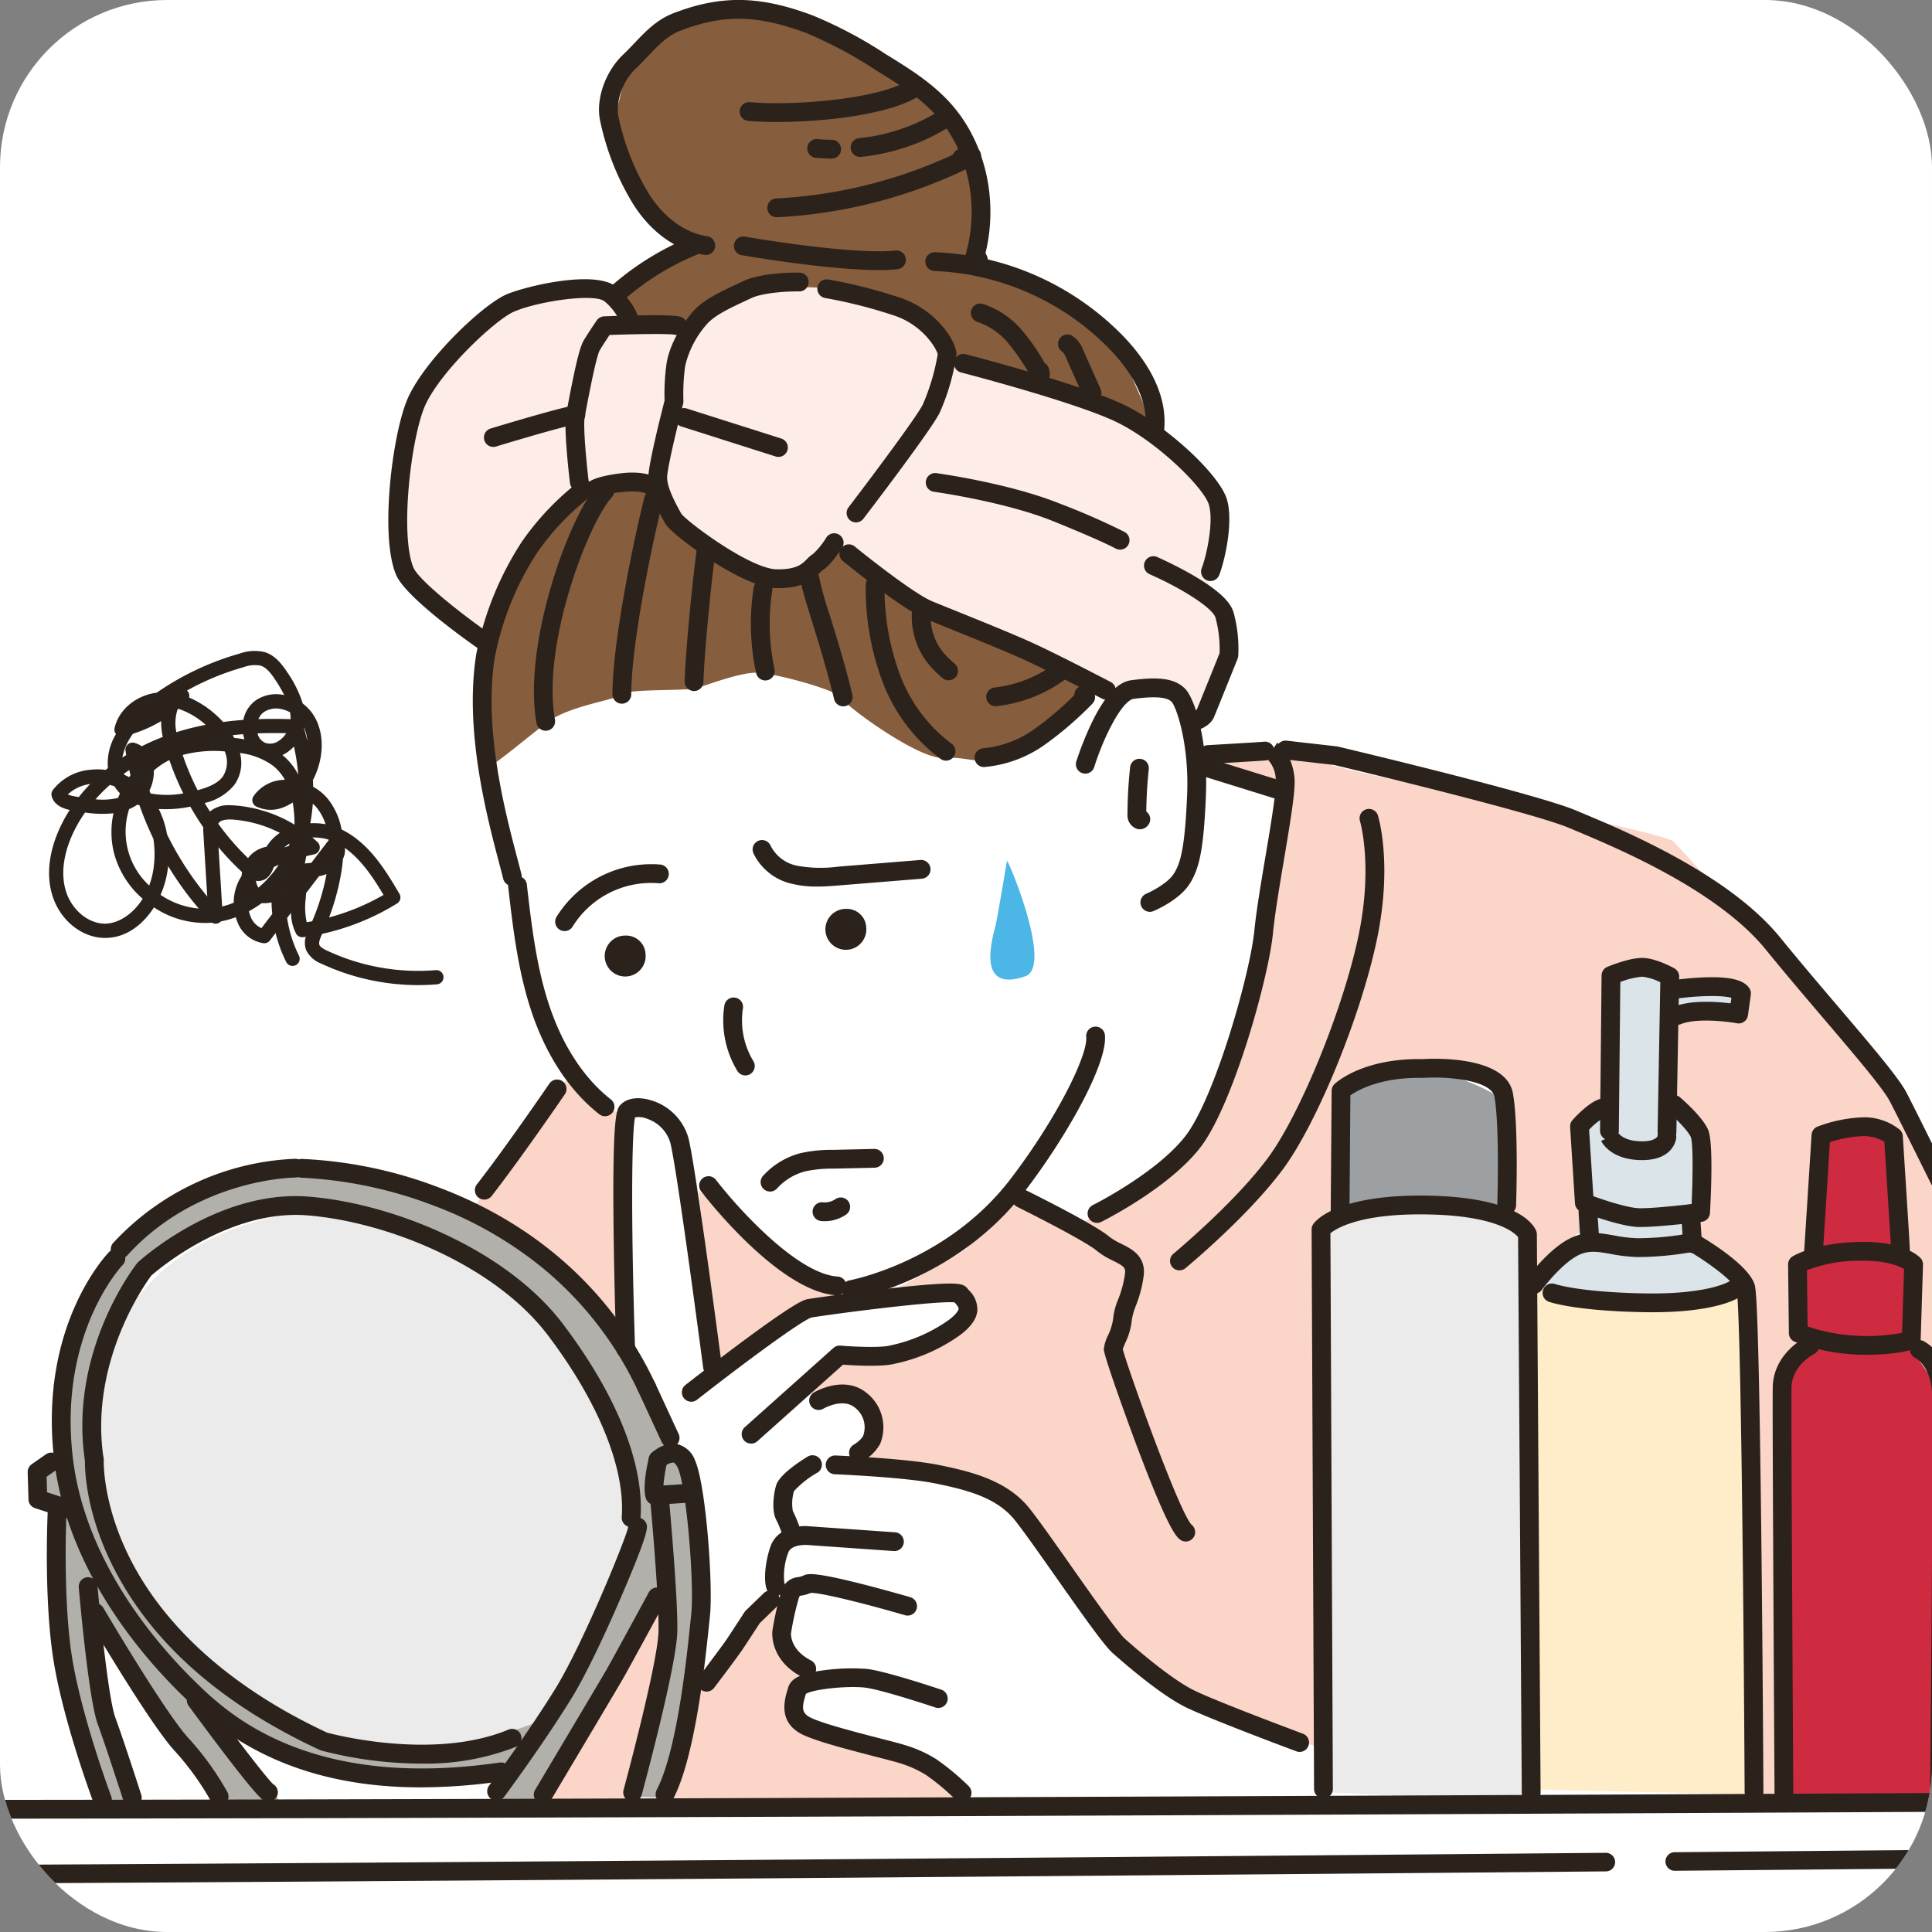 <svg xmlns="http://www.w3.org/2000/svg" xmlns:xlink="http://www.w3.org/1999/xlink" width="370" height="370" viewBox="0 0 370 370">
  <rect x="0" y="0" width="370" height="370" fill="#808080" stroke="none"/>
  <defs>
    <clipPath id="clip-path">
      <rect id="長方形_2461" data-name="長方形 2461" width="370" height="370" rx="32" transform="translate(834 613)" fill="#fff"/>
    </clipPath>
    <clipPath id="clip-path-2">
      <rect id="長方形_2459" data-name="長方形 2459" width="484.767" height="361" fill="none"/>
    </clipPath>
    <clipPath id="clip-path-4">
      <rect id="長方形_2456" data-name="長方形 2456" width="36.249" height="30.149" fill="none"/>
    </clipPath>
    <clipPath id="clip-path-5">
      <rect id="長方形_2457" data-name="長方形 2457" width="39.576" height="64.43" fill="none"/>
    </clipPath>
  </defs>
  <g id="problem2" transform="translate(-775 -4806)">
    <rect id="probrems2" width="370" height="370" rx="32" transform="translate(775 4806)" fill="#fff"/>
    <g id="マスクグループ_29" data-name="マスクグループ 29" transform="translate(-59 4193)" clip-path="url(#clip-path)">
      <g id="グループ_6791" data-name="グループ 6791" transform="translate(772 613)">
        <g id="グループ_6790" data-name="グループ 6790" clip-path="url(#clip-path-2)">
          <g id="グループ_6789" data-name="グループ 6789" transform="translate(0 0)">
            <g id="グループ_6788" data-name="グループ 6788" clip-path="url(#clip-path-2)">
              <path id="パス_5544" data-name="パス 5544" d="M2092.459,1025.855l.879-2.417s9.155-1.636,9.889-1.538,2.527,5.094,2.856,5.713-.659,2.857-.659,2.857Z" transform="translate(-1798.376 -878.274)" fill="#fad5c8"/>
              <path id="パス_5545" data-name="パス 5545" d="M1537.961,1143.536l6.717-5.374s17.195-.537,20.687-4.03,2.418-6.985,2.418-6.985l-3.224-1.344-9.4-.537s12.359-6.448,13.971-8.06,8.6-8.866,8.6-8.866l11.822,5.1s22.3-13.165,22.568-14.239,11.016-20.688,12.627-37.076,5.1-33.852,5.1-33.852l-1.242-6.33,11.021,1.1c-23.237-.457,57.742,12.73,64.657,16.4.016.009,38.049,41.346,40.7,45.693,15.707,29.986,19.991,38.2,19.991,38.2l1.428,12.851-5,5-1.071,81.034s-4.214,2.566-4.641.357,0-79.606,0-79.606-2.04-5.274-4.284-6.068c0-4.641-1.428-17.492-1.428-17.492l-2.856-23.917s-12.494-2.856-14.279.714c-.357,13.565-1.071,23.2-1.071,23.2l-3.57.714.714,14.636s-3.338,5.02-3.57,7.14.357,81.034.357,81.034h-5.712l-1.428-99.6-9.639-6.426-.357-5.355,1.785-15.35-6.069-6.069.357-17.492,13.208.714s2.5-6.069-1.071-6.069-12.494.357-12.494.357-.5-4.5-3.213-4.284a60.284,60.284,0,0,0-7.5,1.428l-1.071,25.7-5,3.213-.357,19.634-9.281,9.281-.714-8.211-4.284-2.856s.357-25.345-1.428-26.059-6.426-2.142-6.426-2.142l-11.423-.357-11.066,3.213-2.856,24.631-4.284,2.5,1.071,99.6s-18.563-5.355-23.56-8.924-16.064-11.423-23.2-21.419-8.924-14.636-12.851-16.778-29.629-7.853-29.629-7.853,3.927-5,2.856-7.5a13,13,0,0,0-3.213-4.284l-5.711.714Z" transform="translate(-1321.81 -878.318)" fill="#fad5c8"/>
              <path id="パス_5546" data-name="パス 5546" d="M1345.949,2216.665s3.151-8.823,3.466-11.659a68.322,68.322,0,0,1,2.206-8.823s3.781-4.727,5.042-5.987,7.878-9.138,7.878-9.138l4.1-2.521s-.315,8.508.63,10.4a12.764,12.764,0,0,0,2.836,3.466,10.488,10.488,0,0,0-.315,6.617,7.159,7.159,0,0,0,4.411,4.727s19.221,6.617,22.372,8.823a21.009,21.009,0,0,1,5.357,6.3Z" transform="translate(-1156.784 -1872.357)" fill="#fad5c8"/>
              <path id="パス_5547" data-name="パス 5547" d="M1182.281,2217.295l22.057-38.758s.945,11.344-.63,19.221-4.411,19.221-4.411,19.221Z" transform="translate(-1016.119 -1872.357)" fill="#fad5c8"/>
              <path id="パス_5548" data-name="パス 5548" d="M1393.031,1622.513s22.372,19.221,27.414,19.536c-6.116,2.975-23.633,14.495-23.633,14.495Z" transform="translate(-1197.249 -1394.478)" fill="#fad5c8"/>
              <path id="パス_5549" data-name="パス 5549" d="M1083.7,1497.57l18.024-24.825,10.542,6.461.34,45.569s-8.161-14.963-14.283-18.7-14.623-8.5-14.623-8.5" transform="translate(-931.395 -1265.759)" fill="#fad5c8"/>
              <path id="パス_5550" data-name="パス 5550" d="M1105.9,161.157c1.113-.371,9.131-7.1,11.277-8.6,4.353-3.057,12.98-4.079,13.966-5.134s12.376-.64,14.2-1.149,8.174-2.989,11.512-2.989,15.576,3.338,16.317,4.821,14.834,11.867,19.655,11.5,7.417,1.854,11.5-.742,12.542-5.429,14.092-8.159a42.9,42.9,0,0,0,2.6-5.563s12.281-46.408,12.238-47.468-7.046-17.8-9.642-20.767-25.218-11.5-25.218-11.5,2.6-18.913-3.338-26.7-31.333-21.734-44.5-21.88c-19.257-.213-18.977,15.942-20.4,18.172s4.079,16.317,5.934,19.284,8.158,7.417,8.158,7.417l-14.463,7.788s-13.35,40.422-14.463,43.018-9.131,22.765-9.717,25.178.294,23.476.294,23.476" transform="translate(-950.046 -14.458)" fill="#865d3d"/>
              <path id="パス_5551" data-name="パス 5551" d="M998.779,457.126s-15.841-11.366-17.226-13.139.584-29.489,4.38-34.161,11.387-15.182,17.81-18.1,13.572-3.888,16.058-2.628,5.256,7.3,5.256,7.3l12.263-.292s9.635-7.883,14.6-7.591,12.847.584,12.847.584,15.182,2.92,18.394,7.007a32.384,32.384,0,0,1,4.087,6.131s25.328,6.693,28.905,8.759,21.022,13.139,21.9,18.1-1.46,17.518-1.46,17.518,4.2,4.165,4.088,8.467.584,3.8-.584,5.839-5.547,11.971-5.547,11.971-1.46-6.423-3.8-6.423-11.679.292-11.679.292l-38.248-17.81-15.183-10.219s-2.92,4.38-6.423,4.964-7.007,1.168-8.759.292-5.255-4.38-8.759-5.548-6.715-5.256-7.883-7.591-.94-4.153-2.044-3.8-3.917-2.025-8.467-.584l-4.55,1.441s-3.918,1.479-5.669,3.523a178.316,178.316,0,0,0-10.219,15.474,55.943,55.943,0,0,0-4.088,10.219" transform="translate(-843.22 -333.902)" fill="#fdede6"/>
              <path id="パス_5552" data-name="パス 5552" d="M3183.425,1672.174s-4.045-4.045-8.4-4.045-11.823,3.422-11.823,3.422l-.6,17.965c6.247.052,14.981.222,22.023.375Z" transform="translate(-2718.118 -1433.683)" fill="#3b4145"/>
              <g id="グループ_6784" data-name="グループ 6784" transform="translate(317.1 204.987)" opacity="0.5">
                <g id="グループ_6783" data-name="グループ 6783">
                  <g id="グループ_6782" data-name="グループ 6782" clip-path="url(#clip-path-4)">
                    <path id="パス_5553" data-name="パス 5553" d="M2292.475,1488.665l-2.1-2.359s-1.24-20.256-1.24-21.5-7.854-5.374-14.882-6.2-16.122,4.134-16.122,4.134v24.39l-1.907,1.09c8.991-2.219,23.134-4.185,36.249.443" transform="translate(-2256.227 -1458.516)" fill="#3b4145"/>
                  </g>
                </g>
              </g>
              <path id="パス_5554" data-name="パス 5554" d="M2278.859,1655.791c-13.115-4.628-27.258-2.662-36.249-.443l-.986.564-1.24,107.9,40.513,2.067-.827-108.722Z" transform="translate(-1925.511 -1420.655)" fill="#ebebeb"/>
              <g id="グループ_6787" data-name="グループ 6787" transform="translate(356.04 185.288)" opacity="0.5">
                <g id="グループ_6786" data-name="グループ 6786">
                  <g id="グループ_6785" data-name="グループ 6785" clip-path="url(#clip-path-5)">
                    <path id="パス_5555" data-name="パス 5555" d="M2562.609,1372.182l1.556-7.467v-12.756l-5.912-9.023.311-14,12.445-1.244a5.78,5.78,0,0,0,.622-4.045c-.622-1.867-12.756-.311-12.756-.311l-1.866-3.734-1.867-.622c-1.867-.622-7.467-.622-7.467-.622L2545.5,1344.8l-3.422,2.8-.622,23.646c-1.606-.007-6.936,6.561-8.15,8.084a64.216,64.216,0,0,0,20.3,3.44,40.177,40.177,0,0,0,19.28-3.982v-.075Z" transform="translate(-2533.302 -1318.358)" fill="#b8c9d2"/>
                  </g>
                </g>
              </g>
              <path id="パス_5556" data-name="パス 5556" d="M2552.064,1752.341a64.222,64.222,0,0,1-20.3-3.44l-.251.316v96.139l41.691.933-1.865-97.93a40.181,40.181,0,0,1-19.28,3.982" transform="translate(-2175.728 -1502.637)" fill="#ffedca"/>
              <path id="パス_5557" data-name="パス 5557" d="M2868.007,1670.995l.622-81.086,5.289-8.089h-4.045l1.244-14,3.112-.933.934-23.335s13.378-.622,13.378,1.245,1.556,22.09,1.556,22.09l2.489,1.867-.311,15.556s5.6,6.534,5.6,9.334-.623,76.73-.623,76.73Z" transform="translate(-2464.926 -1326.528)" fill="#ce2a40"/>
              <path id="パス_5558" data-name="パス 5558" d="M3148.376,1822.722l-.035-.51-22.04-.274-.016.473-5.911,5.6.311,79.96,36.713.934s-2.178-75.916-2.8-78.4-6.223-7.779-6.223-7.779" transform="translate(-2681.824 -1565.875)" fill="#ebebeb"/>
              <path id="パス_5559" data-name="パス 5559" d="M573.229,1702.275s-9.785-42.2,36.388-50.76c24.157-3.058,52.595,17.736,60.851,40.669a91.89,91.89,0,0,1,4.893,18.347s-7.95,21.1-10.7,25.686-7.645,13.454-7.645,13.454-14.066,4.587-21.711,4.893-25.508-1.614-37.917-13.149-25.074-27.215-24.157-39.14" transform="translate(-491.92 -1419.146)" fill="#ebebeb"/>
              <path id="パス_5560" data-name="パス 5560" d="M614.674,1653.506l-4.1-3.434-2.2-7.349s-9.063-17.882-15.922-24.005c-18.616-20.821-43.847-21.8-53.155-23.026-18.372,1.47-28.9,11.758-36.008,19.352-10.288,16.9-7.839,35.519-7.839,35.519l-5.879,2.449.245,5.634,4.409,1.225s.49,25.72.98,28.415,8.032,27.679,8.328,27.68l5.144.98s-4.409-13.228-5.634-18.616-.98-17.392-.98-17.392l23.516,36.5,11.023-.735-12-15.432a8.9,8.9,0,0,0,3.919,1.959c1.96.245,24.74,8.084,28.415,8.328s23.271-1.96,23.271-1.96l-2.939,6.614,9.308.49,21.8-38.7s1.96,0,2.2,2.694-2.449,11.513-3.429,16.657-4.9,18.127-4.9,18.127l7.839.245a2.36,2.36,0,0,1,.49-2.2c.9-1.1,5.144-18.862,6.248-28.711s-2.148-31.3-2.148-31.3m-21.736,37.963c-.98,2.45-7.349,9.8-7.349,9.8s-10.288,3.674-14.452,4.654-24.005.245-26.945-.98-22.536-12-30.374-22.781-15.688-24.91-12-46.786c0,0,1.47-31.844,38.213-31.6,13.717,1.47,35.518,6.369,48.991,22.781,4.9,6.369,13.841,27.961,13.962,31.844s.245,6.124.245,6.124-9.308,24.5-10.288,26.945" transform="translate(-420.761 -1371.427)" fill="#b1b0ab"/>
              <path id="パス_5561" data-name="パス 5561" d="M1092.964,731.9a1.8,1.8,0,0,1-1.745-1.367c-.212-.858-.479-1.867-.787-3.036-2.337-8.859-6.687-25.349-4.389-39.906a60.594,60.594,0,0,1,8.754-21.625,51.978,51.978,0,0,1,10.855-11.439,1.8,1.8,0,1,1,2.136,2.9,49.182,49.182,0,0,0-10.015,10.565,56.512,56.512,0,0,0-8.176,20.164c-2.181,13.81,2.044,29.824,4.314,38.427.312,1.183.582,2.2.8,3.09a1.8,1.8,0,0,1-1.748,2.232" transform="translate(-932.847 -562.233)" fill="#2b221b"/>
              <path id="パス_5562" data-name="パス 5562" d="M1152.13,1240.246a1.791,1.791,0,0,1-1.109-.384c-5.811-4.559-10.361-11.544-13.16-20.2-2.464-7.619-3.387-15.6-4.28-23.326a1.8,1.8,0,1,1,3.574-.414c.873,7.548,1.775,15.352,4.129,22.632,2.577,7.971,6.712,14.36,11.957,18.475a1.8,1.8,0,0,1-1.112,3.215" transform="translate(-974.253 -1026.475)" fill="#2b221b"/>
              <path id="パス_5563" data-name="パス 5563" d="M1295.938,1549.708a1.8,1.8,0,0,1-1.782-1.566c-.049-.378-4.969-37.871-6.3-43.135a6.915,6.915,0,0,0-4.453-4.6,4.111,4.111,0,0,0-2.3-.263c-.626,2.783-.832,18.749,0,44.216a1.8,1.8,0,1,1-3.6.118c0-.109-.359-11.021-.5-22.029-.285-22.941.587-23.9,1.287-24.673,1.119-1.233,3.082-1.612,5.385-1.038a10.548,10.548,0,0,1,7.661,7.388c1.386,5.469,6.18,42,6.384,43.552a1.8,1.8,0,0,1-1.55,2.017,1.823,1.823,0,0,1-.236.016" transform="translate(-1097.484 -1286.153)" fill="#2b221b"/>
              <path id="パス_5564" data-name="パス 5564" d="M1383.874,1779.6a1.8,1.8,0,0,1-1.2-3.141l16.975-15.169a1.806,1.806,0,0,1,1.35-.451c2.73.231,7.717.431,9.478-.015l.159-.041a29.9,29.9,0,0,0,11.088-4.845c1.723-1.291,1.881-2.008,1.895-2.138.033-.3-.37-.773-.726-1.186l-.048-.055c-3.444-.35-22.572,2.112-27.4,2.9-1.848.558-12.545,8.4-21.859,15.7a1.8,1.8,0,1,1-2.218-2.832c.05-.039,5.061-3.961,10.34-7.886,10.994-8.175,12.377-8.4,13.12-8.522,1.249-.2,8.177-1.188,15.135-1.983,3.87-.442,7-.739,9.307-.883,4.366-.271,5.383-.009,6.059.867.087.113.189.229.3.354a5.088,5.088,0,0,1,1.576,3.923c-.171,1.571-1.255,3.085-3.314,4.628a33.107,33.107,0,0,1-12.362,5.454l-.158.04c-2.467.625-7.81.324-9.887.174l-16.4,14.657a1.793,1.793,0,0,1-1.2.458" transform="translate(-1178.035 -1503.14)" fill="#2b221b"/>
              <path id="パス_5565" data-name="パス 5565" d="M1552.975,1901.5a1.8,1.8,0,0,1-.928-3.342,5.575,5.575,0,0,0,1.768-1.567,4.75,4.75,0,0,0-1.552-5.559c-2.349-1.914-6.007.225-6.044.247a1.8,1.8,0,0,1-1.86-3.08c.236-.144,5.853-3.481,10.177.044a8.379,8.379,0,0,1,2.594,9.744,8.593,8.593,0,0,1-3.232,3.256,1.789,1.789,0,0,1-.924.257" transform="translate(-1326.567 -1621.481)" fill="#2b221b"/>
              <path id="パス_5566" data-name="パス 5566" d="M907.49,1624.741a1.8,1.8,0,0,1-1.628-1.032,67.7,67.7,0,0,0-18.065-23.445,74.147,74.147,0,0,0-21.213-12.18,81.621,81.621,0,0,0-25.164-5.3,1.8,1.8,0,0,1,.014-3.6h.014a83.593,83.593,0,0,1,26.283,5.489c13.139,4.942,30.983,15.46,41.385,37.5a1.8,1.8,0,0,1-1.626,2.567" transform="translate(-721.63 -1357.236)" fill="#2b221b"/>
              <path id="パス_5567" data-name="パス 5567" d="M1315.9,1891.028a1.8,1.8,0,0,1-1.634-1.045l-4.476-9.687a1.8,1.8,0,1,1,3.266-1.51l4.476,9.687a1.8,1.8,0,0,1-1.632,2.554" transform="translate(-1125.56 -1613.836)" fill="#2b221b"/>
              <path id="パス_5568" data-name="パス 5568" d="M1328.188,2036.135a1.8,1.8,0,0,1-1.593-2.633c3.943-7.544,5.8-25.693,6.5-32.526l.124-1.2c.6-5.729-.9-24.222-2.56-27.914-.279-.621-.6-1.009-.873-1.064a2.687,2.687,0,0,0-1.69.788,1.8,1.8,0,0,1-2.49-2.6c.235-.227,2.37-2.2,4.859-1.724a4.862,4.862,0,0,1,3.476,3.124c2.082,4.638,3.481,23.813,2.856,29.763l-.123,1.2c-.72,7.02-2.631,25.669-6.895,33.825a1.8,1.8,0,0,1-1.6.966" transform="translate(-1138.834 -1690.709)" fill="#2b221b"/>
              <path id="パス_5569" data-name="パス 5569" d="M1292.2,2093.814a1.8,1.8,0,0,1-1.737-2.271c.066-.243,6.587-24.308,6.7-30.462.113-6.279-1.52-24.222-1.536-24.4a1.8,1.8,0,0,1,3.583-.328c.068.745,1.667,18.32,1.55,24.794-.118,6.6-6.55,30.334-6.823,31.341a1.8,1.8,0,0,1-1.735,1.328" transform="translate(-1109.045 -1748.748)" fill="#2b221b"/>
              <path id="パス_5570" data-name="パス 5570" d="M1106.81,2121.955a1.8,1.8,0,0,1-1.441-2.875c.071-.095,7.141-9.6,12.657-18.5,5.181-8.367,13.242-28.026,13.963-30.9a1.885,1.885,0,0,1-.007-.194,1.807,1.807,0,0,1,1.831-1.766,1.864,1.864,0,0,1,1.576.957c.425.779.791,1.452-4.828,14.5-1.7,3.945-6.023,13.722-9.477,19.3-5.6,9.043-12.76,18.665-12.832,18.761a1.8,1.8,0,0,1-1.444.724" transform="translate(-949.71 -1777.109)" fill="#2b221b"/>
              <path id="パス_5571" data-name="パス 5571" d="M1170.3,2204.979a1.8,1.8,0,0,1-1.544-2.72c.123-.206,12.293-20.643,13.554-22.819s8.118-14.82,8.187-14.948a1.8,1.8,0,1,1,3.163,1.716c-.283.522-6.958,12.828-8.237,15.036s-13.074,22.013-13.575,22.856a1.8,1.8,0,0,1-1.547.879" transform="translate(-1004.275 -1859.477)" fill="#2b221b"/>
              <path id="パス_5572" data-name="パス 5572" d="M593.851,1598.128a1.8,1.8,0,0,1-1.332-3.008A50.216,50.216,0,0,1,627.4,1579a1.8,1.8,0,0,1-.009,3.6h-.008c-.248,0-18.777.149-32.2,14.939a1.8,1.8,0,0,1-1.333.59" transform="translate(-508.843 -1357.081)" fill="#2b221b"/>
              <path id="パス_5573" data-name="パス 5573" d="M582.425,1804.886c-24.446,0-37.613-9.712-45.727-17.644-8.164-7.979-22.21-24.495-24.552-45.448-2.841-25.425,10.067-38.935,10.618-39.5a1.8,1.8,0,0,1,2.572,2.516c-.2.2-12.248,13.011-9.614,36.582,2.217,19.843,15.669,35.63,23.49,43.274,5.826,5.695,21.3,20.822,58.259,15.473a1.8,1.8,0,1,1,.515,3.561,108.692,108.692,0,0,1-15.562,1.183" transform="translate(-439.816 -1462.585)" fill="#2b221b"/>
              <path id="パス_5574" data-name="パス 5574" d="M515.629,2106.8a1.8,1.8,0,0,1-1.684-1.167c-.225-.6-5.531-14.787-7.56-26.521-2.033-11.76-1.277-28.5-1.243-29.2a1.8,1.8,0,0,1,3.594.169c-.008.169-.771,17.053,1.195,28.421,1.97,11.394,7.328,25.724,7.382,25.868a1.8,1.8,0,0,1-1.684,2.432" transform="translate(-434.006 -1760.337)" fill="#2b221b"/>
              <path id="パス_5575" data-name="パス 5575" d="M558.716,2193.571a1.8,1.8,0,0,1-1.712-1.249c-.033-.1-3.3-10.25-4.922-14.66-1.691-4.59-3.422-23.9-3.614-26.091a1.8,1.8,0,1,1,3.584-.315c.51,5.811,2.116,21.659,3.406,25.163,1.651,4.481,4.837,14.383,4.971,14.8a1.8,1.8,0,0,1-1.713,2.35" transform="translate(-471.377 -1847.498)" fill="#2b221b"/>
              <path id="パス_5576" data-name="パス 5576" d="M583.906,2223.88a1.8,1.8,0,0,1-1.593-.961,52.693,52.693,0,0,0-7-9.682c-4.7-5.127-16.164-24.592-16.649-25.417a1.8,1.8,0,1,1,3.1-1.824c.117.2,11.756,19.96,16.2,24.811a55.33,55.33,0,0,1,7.53,10.435,1.8,1.8,0,0,1-1.59,2.638" transform="translate(-479.933 -1878.005)" fill="#2b221b"/>
              <path id="パス_5577" data-name="パス 5577" d="M711.411,2325.351a1.8,1.8,0,0,1-.7-.142c-.505-.213-1.688-.711-14.58-18.213a1.8,1.8,0,1,1,2.9-2.134c5.643,7.661,12.106,16.092,13.308,17.147a1.8,1.8,0,0,1-.928,3.342m.7-3.458h0" transform="translate(-597.995 -1980.298)" fill="#2b221b"/>
              <path id="パス_5578" data-name="パス 5578" d="M486.5,1991.776a1.8,1.8,0,0,1-.555-.088l-5.675-1.839a1.8,1.8,0,0,1-1.244-1.658l-.154-5.215a1.8,1.8,0,0,1,.766-1.528l2.765-1.936a1.8,1.8,0,0,1,2.064,2.948l-1.97,1.379.088,2.977,4.469,1.448a1.8,1.8,0,0,1-.554,3.511" transform="translate(-411.571 -1701.024)" fill="#2b221b"/>
              <path id="パス_5579" data-name="パス 5579" d="M658.438,1693.257c-.044,0-.087,0-.131-.005a1.8,1.8,0,0,1-1.665-1.924c.674-9.352-4.476-22.03-14.132-34.785-10.238-13.524-30.981-21.8-46.179-22.979-14.87-1.161-28.4,10.328-29.776,11.53-1.1,1.47-11.954,16.581-9.14,35.06a1.8,1.8,0,0,1-3.557.542c-3.189-20.937,9.418-37.258,9.956-37.943a1.842,1.842,0,0,1,.2-.215c.621-.568,15.411-13.9,32.6-12.562,16,1.245,37.89,10.024,48.769,24.4,10.325,13.638,15.6,26.855,14.852,37.215a1.8,1.8,0,0,1-1.792,1.67" transform="translate(-475.573 -1400.813)" fill="#2b221b"/>
              <path id="パス_5580" data-name="パス 5580" d="M621.279,2036.718a77.041,77.041,0,0,1-19.173-2.509,1.831,1.831,0,0,1-.265-.1c-18.976-8.811-32.3-20.613-39.591-35.076-5.338-10.586-5.438-18.912-5.4-20.474a1.81,1.81,0,0,1,1.8-1.772h.036a1.789,1.789,0,0,1,1.763,1.819s0,.029,0,.031c-.019.865-.039,8.744,5.019,18.775,6.805,13.495,19.86,25.032,37.756,33.37,1.741.466,20.582,5.283,34.689-.561a1.8,1.8,0,1,1,1.377,3.324,47.493,47.493,0,0,1-18.006,3.171" transform="translate(-478.581 -1698.963)" fill="#2b221b"/>
              <path id="パス_5581" data-name="パス 5581" d="M1321.457,1986.817a1.8,1.8,0,0,1-1.716-1.261c-.679-2.166.282-6.508.592-7.788a1.8,1.8,0,0,1,3.5.848,28.371,28.371,0,0,0-.719,4.491l3.774-.246a1.8,1.8,0,1,1,.234,3.59l-5.545.362c-.039,0-.079,0-.118,0" transform="translate(-1134.056 -1698.623)" fill="#2b221b"/>
              <path id="パス_5582" data-name="パス 5582" d="M64.254,2446.591c-.758,0-4.17,0-9.32-.012-5.411-.008-10.917-.011-16.235-.013-9.768,0-18.994-.008-25.745-.051-3.613-.023-6.264-.056-8.105-.1-3.367-.081-3.973-.095-4.564-1.016a1.8,1.8,0,0,1,2.049-2.689c2.122.243,19.525.25,36.366.257,5.319,0,10.827,0,16.239.013s8.908.014,9.409.012l3.795,0q6.607-.006,13.48-.016c152.178-.215,398.861-1.528,401.335-1.541h.01a1.8,1.8,0,0,1,.01,3.6c-2.474.013-249.165,1.326-401.349,1.541q-6.87.01-13.482.016l-3.8,0Zm-60.944-3.14,0,.006,0-.006m0-.006,0,0,0,0m0-.006h0" transform="translate(0 -2098.303)" fill="#2b221b"/>
              <path id="パス_5583" data-name="パス 5583" d="M1089.99,1493.687a1.8,1.8,0,0,1-1.418-2.9c5.714-7.34,13.839-19.236,13.92-19.355a1.8,1.8,0,0,1,2.972,2.028c-.082.12-8.269,12.107-14.053,19.537a1.8,1.8,0,0,1-1.421.694" transform="translate(-935.253 -1263.952)" fill="#2b221b"/>
              <path id="パス_5584" data-name="パス 5584" d="M3153.767,1682.407c-.05,0-.1,0-.151-.007a1.8,1.8,0,0,1-1.644-1.942l1.449-17.4a1.8,1.8,0,0,1,.543-1.145c.328-.316,3.49-3.1,13.382-3.316,4.738-.107,7.775.79,9.266,2.734a4.17,4.17,0,0,1,.84,3.159l.466,15.707a1.8,1.8,0,0,1-3.6.107l-.471-15.918a.94.94,0,0,1,.05-.508.652.652,0,0,0-.193-.416c-.287-.323-1.592-1.372-6.282-1.267-6.361.14-9.388,1.4-10.49,2.016l-1.378,16.545a1.8,1.8,0,0,1-1.791,1.65" transform="translate(-2708.976 -1425.485)" fill="#2b221b"/>
              <path id="パス_5585" data-name="パス 5585" d="M3147.413,1898.188h-.022a1.8,1.8,0,0,1-1.778-1.82c.332-28.441.292-74.948-1.229-78.664-1.526-3.028-8.277-5.267-10.65-5.847a77.6,77.6,0,0,0-11.653-.189,11.3,11.3,0,0,0-9.742,5.74l.716,77.841a1.8,1.8,0,1,1-3.6.034l-.72-78.273a1.794,1.794,0,0,1,.149-.734,14.791,14.791,0,0,1,13.059-8.2c8.59-.322,12.241.213,12.391.236.049.008.1.017.147.029,1.071.256,10.541,2.644,13.125,7.776.484.961,1.617,3.212,1.752,42.236.065,19.093-.151,37.874-.152,38.061a1.8,1.8,0,0,1-1.8,1.778" transform="translate(-2671.824 -1553.87)" fill="#2b221b"/>
              <path id="パス_5586" data-name="パス 5586" d="M3191.407,1691.449a30.7,30.7,0,0,1-8.552-1.053,1.8,1.8,0,0,1,1.078-3.433c.089.027,7.078,2.119,16.752-.26a1.8,1.8,0,1,1,.859,3.494,42.493,42.493,0,0,1-10.138,1.251" transform="translate(-2734.442 -1449.602)" fill="#2b221b"/>
              <path id="パス_5587" data-name="パス 5587" d="M2901.427,1550.023c-.039,0-.077,0-.116,0a1.8,1.8,0,0,1-1.682-1.91l1.41-22.2a1.8,1.8,0,0,1,1.117-1.552,27.418,27.418,0,0,1,8.2-1.762,10.9,10.9,0,0,1,7.578,2.354,1.8,1.8,0,0,1,.577,1.209l1.376,21.742a1.8,1.8,0,0,1-3.591.227l-1.323-20.9a7.915,7.915,0,0,0-4.458-1.04,23.7,23.7,0,0,0-5.965,1.133l-1.334,21.011a1.8,1.8,0,0,1-1.793,1.685" transform="translate(-2492.101 -1308.596)" fill="#2b221b"/>
              <path id="パス_5588" data-name="パス 5588" d="M2892.539,1713.9q-.486,0-1-.009a38.077,38.077,0,0,1-12.6-2.478,1.8,1.8,0,0,1-1.111-1.642l-.151-13.152a1.8,1.8,0,0,1,.83-1.536c.162-.1,4.058-2.537,12.566-2.781,8.692-.256,11.665,2.759,11.976,3.1a1.8,1.8,0,0,1,.464,1.264l-.454,14.5a1.8,1.8,0,0,1-1.2,1.639c-.133.047-3.171,1.1-9.323,1.1m-11.128-5.416a35.367,35.367,0,0,0,10.195,1.809,36.322,36.322,0,0,0,7.9-.6l.383-12.217c-1.012-.609-3.591-1.727-8.712-1.583a27.584,27.584,0,0,0-9.887,1.809Z" transform="translate(-2473.236 -1454.449)" fill="#2b221b"/>
              <path id="パス_5589" data-name="パス 5589" d="M2858.833,1909.923a1.8,1.8,0,0,1-1.8-1.788c-.018-2.955-.438-72.416-.342-77.789.116-6.433,6.11-9.479,6.365-9.6a1.8,1.8,0,0,1,1.6,3.22c-.179.091-4.3,2.23-4.373,6.449-.1,5.33.338,76.979.342,77.7a1.8,1.8,0,0,1-1.788,1.81Z" transform="translate(-2455.189 -1564.686)" fill="#2b221b"/>
              <path id="パス_5590" data-name="パス 5590" d="M3049.167,1913.183h-.017a1.8,1.8,0,0,1-1.782-1.816c.007-.682.644-68.284.384-74.937-.216-5.506-3.2-7-3.234-7.016a1.8,1.8,0,0,1,1.476-3.281c.207.093,5.048,2.36,5.353,10.156.264,6.739-.354,72.323-.381,75.112a1.8,1.8,0,0,1-1.8,1.782" transform="translate(-2615.717 -1569.344)" fill="#2b221b"/>
              <path id="パス_5591" data-name="パス 5591" d="M2256.242,1473.68h-.014a1.8,1.8,0,0,1-1.785-1.812l.175-23.011a1.8,1.8,0,0,1,.55-1.281c.211-.2,5.285-4.977,16.867-4.779,1.96-.122,15.984-.724,17.3,6.552,1.112,6.132.628,20.865.607,21.489a1.8,1.8,0,0,1-3.6-.122c0-.149.492-14.971-.552-20.725-.547-3.017-8.444-3.932-13.6-3.6-.05,0-.1,0-.149,0-8.014-.154-12.38,2.332-13.835,3.352l-.168,22.147a1.8,1.8,0,0,1-1.8,1.785" transform="translate(-1937.594 -1239.965)" fill="#2b221b"/>
              <path id="パス_5592" data-name="パス 5592" d="M2270.458,1745.315a1.8,1.8,0,0,1-1.8-1.787l-.71-106.424c-.721-.877-4.256-4.106-17.314-4.341-12.8-.233-17.411,2.612-18.626,3.606l.467,106.423a1.8,1.8,0,0,1-1.791,1.807h-.008a1.8,1.8,0,0,1-1.8-1.791l-.47-107.17a1.8,1.8,0,0,1,.32-1.033c.409-.59,4.5-5.748,21.972-5.441,17.345.312,20.305,5.69,20.723,6.765a1.8,1.8,0,0,1,.122.639l.714,106.934a1.8,1.8,0,0,1-1.787,1.811Z" transform="translate(-1915.217 -1400.184)" fill="#2b221b"/>
              <path id="パス_5593" data-name="パス 5593" d="M2634.266,1340.376h-.033a1.8,1.8,0,0,1-1.767-1.831l.514-28.594a10.29,10.29,0,0,0-3.455-1.065h-.051a15.439,15.439,0,0,0-4.151,1.011l-.283,28.5a1.8,1.8,0,1,1-3.6-.036l.295-29.721a1.8,1.8,0,0,1,1.108-1.643c.425-.176,4.177-1.708,6.642-1.708h.1c2.537.046,5.735,1.8,6.091,2a1.8,1.8,0,0,1,.918,1.6l-.534,29.718a1.8,1.8,0,0,1-1.8,1.767" transform="translate(-2253.014 -1121.837)" fill="#2b221b"/>
              <path id="パス_5594" data-name="パス 5594" d="M2594.127,1517.282c-.109,0-.215,0-.316,0-3.572-.064-10.354-2.652-11.115-2.947a1.8,1.8,0,0,1-1.146-1.563l-.935-14.641a1.8,1.8,0,0,1,.434-1.291c.282-.327,2.826-3.217,5.138-4.037a1.8,1.8,0,0,1,1.2,3.391,11.046,11.046,0,0,0-3.135,2.47l.812,12.714c2.406.87,6.693,2.267,8.809,2.305,2.358.047,7.47-.5,10.012-.8.258-5.581.278-11.688-.146-12.8-.518-1.224-2.91-3.621-4.443-4.93a1.8,1.8,0,0,1,2.337-2.736c.724.619,4.389,3.828,5.422,6.27.977,2.309.569,11.893.348,15.907a1.8,1.8,0,0,1-1.574,1.687c-.338.042-8.1,1-11.7,1m11.48-2.789h0Z" transform="translate(-2217.922 -1282.295)" fill="#2b221b"/>
              <path id="パス_5595" data-name="パス 5595" d="M2562.661,1788.9a1.8,1.8,0,0,1-1.8-1.79c-.189-36.7-.754-92.466-1.537-96.115-.649-1.775-5.4-5.206-8.769-7.219a58.916,58.916,0,0,1-10.267.917,31.171,31.171,0,0,1-5.087-.592c-2.4-.426-4.133-.733-6.088.2-2.824,1.349-6.1,5.31-7.121,6.723a1.8,1.8,0,0,1-2.916-2.108c.171-.238,4.251-5.839,8.486-7.861,3-1.432,5.557-.977,8.268-.5a27.739,27.739,0,0,0,4.523.536,56.57,56.57,0,0,0,10.184-.974,1.8,1.8,0,0,1,1.248.206c1.6.924,9.671,5.73,10.961,9.558.24.712.8,2.38,1.33,50.142.259,23.472.381,46.832.382,47.065a1.8,1.8,0,0,1-1.79,1.808Z" transform="translate(-2164.744 -1443.958)" fill="#2b221b"/>
              <path id="パス_5596" data-name="パス 5596" d="M2594.34,1647.645a1.8,1.8,0,0,1-1.793-1.682l-.376-5.76a1.8,1.8,0,0,1,3.591-.234l.376,5.76a1.8,1.8,0,0,1-1.678,1.912c-.04,0-.08,0-.119,0" transform="translate(-2227.853 -1408.034)" fill="#2b221b"/>
              <path id="パス_5597" data-name="パス 5597" d="M2734.167,1650.162a1.8,1.8,0,0,1-1.793-1.682l-.376-5.76a1.8,1.8,0,0,1,3.59-.234l.376,5.76a1.8,1.8,0,0,1-1.678,1.912c-.04,0-.079,0-.119,0" transform="translate(-2348.028 -1410.198)" fill="#2b221b"/>
              <path id="パス_5598" data-name="パス 5598" d="M2710.426,1340.727a1.8,1.8,0,0,1-.672-3.469c3.281-1.319,8.219-.969,10.887-.641l.146-1.059c-1.7-.52-6.478-.451-10.962.213a1.8,1.8,0,0,1-.527-3.559c.121-.018,3-.44,6.134-.566,4.933-.2,7.634.426,8.76,2.021a1.8,1.8,0,0,1,.313,1.284l-.547,3.958a1.8,1.8,0,0,1-2.109,1.523c-1.972-.364-7.749-1.042-10.751.165a1.8,1.8,0,0,1-.67.13" transform="translate(-2327.203 -1144.461)" fill="#2b221b"/>
              <path id="パス_5599" data-name="パス 5599" d="M2630.8,1542.823l-.255,0c-5.707-.1-7.4-3.306-7.574-3.671l3.247-1.551a.4.4,0,0,0-.028-.055c.038.066.967,1.617,4.421,1.679,2.689.058,3.14-.938,3.141-.948a1.8,1.8,0,1,1,3.588.276c-.014.177-.4,4.272-6.539,4.272" transform="translate(-2254.327 -1320.651)" fill="#2b221b"/>
              <path id="パス_5600" data-name="パス 5600" d="M2563.938,1750.017q-.776,0-1.595-.015c-13.4-.24-18.129-1.95-18.323-2.022a1.8,1.8,0,0,1,1.248-3.375c.091.032,4.591,1.574,17.139,1.8,12.22.219,16.2-2.27,16.235-2.3a1.785,1.785,0,0,1,2.493.442,1.814,1.814,0,0,1-.446,2.517c-.443.313-4.544,2.949-16.752,2.949" transform="translate(-2185.468 -1498.705)" fill="#2b221b"/>
              <path id="パス_5601" data-name="パス 5601" d="M988.458,451.47a1.789,1.789,0,0,1-1.027-.324c-2.307-1.609-13.9-9.849-15.668-14.08-1.888-4.531-1.565-12.466-1.2-16.793.537-6.452,1.808-12.929,3.236-16.5,2.94-7.349,14.426-18.413,19.175-20.422,3.629-1.536,17.35-4.914,21.253-1.2,3.024,2.874,3.658,4.823,3.754,5.185l-3.477.926.015.052a10.569,10.569,0,0,0-2.771-3.555c-1.709-1.624-12.4-.195-17.372,1.91-3.632,1.537-14.618,11.9-17.236,18.444-2.6,6.491-4.626,24.392-2.051,30.574,1,2.4,9.025,8.76,14.4,12.513a1.8,1.8,0,0,1-1.031,3.275" transform="translate(-833.915 -326.995)" fill="#2b221b"/>
              <path id="パス_5602" data-name="パス 5602" d="M1214.377,463.254a1.8,1.8,0,0,1-1.784-1.583c-.214-1.761-1.251-10.686-.7-13.44.084-.421.2-1.011.33-1.71,1.266-6.638,2.161-10.752,2.984-12.133,1-1.683,2.454-3.781,2.516-3.87a1.8,1.8,0,0,1,1.411-.773c13.263-.5,14.429-.007,14.812.154a1.8,1.8,0,0,1-1.282,3.36c-1.072-.21-6.992-.142-12.489.049-.5.748-1.287,1.931-1.877,2.921-.666,1.14-2.077,8.536-2.541,10.967-.136.713-.251,1.314-.337,1.743-.339,1.693.276,8.443.743,12.3a1.8,1.8,0,0,1-1.788,2.016m18.174-30.038c.022.01.049.021.08.031l-.08-.031" transform="translate(-1041.433 -369.16)" fill="#2b221b"/>
              <path id="パス_5603" data-name="パス 5603" d="M1349.488,431.869c-.129,0-.259,0-.392,0-3.677-.066-8.953-3.013-12.73-5.473-2.865-1.866-7.736-5.419-8.606-7.007l-.166-.3c-1.07-1.942-3.061-5.556-3.008-8.505.047-2.616,2.584-12.593,3.11-14.634a41.312,41.312,0,0,1,.4-7.242c.736-4.273,3.624-8.118,4.831-9.573,1.962-2.364,5.285-3.922,8.5-5.43.423-.2.844-.4,1.258-.594,3.64-1.739,10.108-1.676,10.834-1.662a1.8,1.8,0,0,1-.064,3.6c-1.737-.03-6.783.147-9.219,1.311-.421.2-.85.4-1.281.6-2.856,1.34-5.809,2.725-7.257,4.471a18.334,18.334,0,0,0-4.054,7.885,39.27,39.27,0,0,0-.342,6.757,1.806,1.806,0,0,1-.056.524c-1.167,4.5-3.029,12.3-3.06,14.048-.035,1.989,1.719,5.174,2.563,6.7l.149.271c1.136,1.556,13.139,10.556,18.266,10.649,3.816.068,4.9-1.042,5.776-1.934a5.614,5.614,0,0,1,1.208-1.018,14.777,14.777,0,0,0,2.545-3.164,1.8,1.8,0,0,1,3.03,1.941c-.515.8-2.311,3.5-3.78,4.341a5.177,5.177,0,0,0-.431.414c-1.432,1.466-3.352,3.02-8.022,3.02m-18.579-14.224.006.011-.006-.011" transform="translate(-1138.422 -319.237)" fill="#2b221b"/>
              <path id="パス_5604" data-name="パス 5604" d="M1237.962,649.253a1.8,1.8,0,0,1-1.593-2.633c.4-.764,1.546-1.855,6.876-2.519,5.7-.711,7.679,1.3,8.018,1.707l-2.774,2.292a.483.483,0,0,0,.089.1c-.011-.01-1.169-.989-4.889-.526a13.366,13.366,0,0,0-4.412,1.012,1.8,1.8,0,0,1-1.316.57m1.6-.966v0" transform="translate(-1062.429 -553.446)" fill="#2b221b"/>
              <path id="パス_5605" data-name="パス 5605" d="M1561.96,427.154a1.8,1.8,0,0,1-1.428-2.891c5.15-6.739,13.186-17.538,14.216-19.669a41.017,41.017,0,0,0,2.864-9.627c-.147-.878-2.558-5.321-7.942-7.294a92.715,92.715,0,0,0-13.665-3.5,1.8,1.8,0,0,1,.6-3.548,94.692,94.692,0,0,1,14.3,3.669c6.747,2.472,10.345,8.362,10.3,10.695a41.991,41.991,0,0,1-3.224,11.172c-1.519,3.142-13.262,18.541-14.6,20.287a1.8,1.8,0,0,1-1.431.707" transform="translate(-1336.03 -327.108)" fill="#2b221b"/>
              <path id="パス_5606" data-name="パス 5606" d="M1789.884,525.7a1.8,1.8,0,0,1-1.679-2.445c.979-2.548,2.316-8.968,1.382-12.156-.943-3.221-9.91-12.11-17.791-15.886-8.009-3.837-29.52-9.413-29.736-9.468a1.8,1.8,0,0,1,.9-3.484c.9.232,22.067,5.72,30.391,9.707,7.975,3.821,18.28,13.3,19.69,18.12,1.246,4.255-.346,11.516-1.477,14.457a1.8,1.8,0,0,1-1.68,1.155" transform="translate(-1496.065 -414.43)" fill="#2b221b"/>
              <path id="パス_5607" data-name="パス 5607" d="M2009.366,791.4a1.8,1.8,0,0,1-.4-3.552,2.65,2.65,0,0,0,1.168-.591c.429-1.025,3.708-9.182,4.353-10.786a23.116,23.116,0,0,0-.771-6.758c-.55-2-6.979-5.9-12.622-8.358a1.8,1.8,0,0,1,1.439-3.3c.132.057,3.258,1.427,6.575,3.328,6.438,3.691,7.694,5.976,8.078,7.375a26.025,26.025,0,0,1,.873,8.262,1.8,1.8,0,0,1-.123.519c-.163.406-4,9.955-4.5,11.136-.813,1.932-3.194,2.57-3.664,2.678a1.815,1.815,0,0,1-.406.047m6.9-14.532h0Z" transform="translate(-1718.922 -651.382)" fill="#2b221b"/>
              <path id="パス_5608" data-name="パス 5608" d="M1636.361,771.7a1.794,1.794,0,0,1-.832-.2c-.1-.054-10.388-5.426-15.242-7.61-3.688-1.66-9.99-4.2-14.591-6.062-1.565-.632-2.957-1.194-4.022-1.63-4.451-1.824-15.279-10.647-15.738-11.022a1.8,1.8,0,1,1,2.276-2.787c3.01,2.458,11.541,9.133,14.825,10.479,1.062.435,2.447.994,4.005,1.624,4.629,1.869,10.968,4.428,14.72,6.117,4.951,2.228,15.007,7.48,15.432,7.7a1.8,1.8,0,0,1-.835,3.394" transform="translate(-1362.474 -637.696)" fill="#2b221b"/>
              <path id="パス_5609" data-name="パス 5609" d="M1921.23,969.192a1.8,1.8,0,0,1-.7-3.456c1.063-.453,4.08-2.01,5.232-3.751,1.367-2.066,2.189-5.1,2.612-15.219.411-9.816-2.107-16.882-2.963-17.784-.894-.927-3.2-1.11-7.259-.576-2.174.286-5.677,7.011-7.585,13.113a1.8,1.8,0,0,1-3.434-1.074,61.384,61.384,0,0,1,2.836-7.18c2.531-5.32,5.053-8.076,7.713-8.426,4.651-.612,8.185-.567,10.319,1.645,1.938,2.009,4.4,10.227,3.968,20.433-.417,9.989-1.166,13.973-3.206,17.055-1.956,2.955-6.337,4.87-6.831,5.079a1.791,1.791,0,0,1-.7.143" transform="translate(-1639.025 -794.568)" fill="#2b221b"/>
              <path id="パス_5610" data-name="パス 5610" d="M1420.078,1625.307c-.038,0-.077,0-.116,0-11.154-.708-25.368-19.17-25.968-19.956a1.8,1.8,0,0,1,2.86-2.184c3.811,4.989,15.433,18.047,23.336,18.548a1.8,1.8,0,0,1-.112,3.595" transform="translate(-1197.76 -1377.241)" fill="#2b221b"/>
              <path id="パス_5611" data-name="パス 5611" d="M1589.98,1451.458a1.8,1.8,0,0,1-.312-3.571c.281-.052,18.716-3.558,30.825-19.4,8.912-11.662,14.8-23.683,14.507-27.178a1.8,1.8,0,1,1,3.585-.3c.458,5.489-7.386,19.392-15.234,29.661-13.017,17.034-32.243,20.618-33.055,20.762a1.794,1.794,0,0,1-.317.028" transform="translate(-1364.973 -1202.685)" fill="#2b221b"/>
              <path id="パス_5612" data-name="パス 5612" d="M1853.451,1687.782a1.8,1.8,0,0,1-1.1-.379c-.667-.519-2.229-1.735-8.59-18.76-.061-.161-6.024-16.245-6-17.7a7.688,7.688,0,0,1,.795-2.61,11.07,11.07,0,0,0,.974-3.072,13.125,13.125,0,0,1,.993-3.88,20.559,20.559,0,0,0,1.313-5.007c.086-1.019-.219-1.331-2.332-2.385a14.917,14.917,0,0,1-3.125-1.915c-1.769-1.5-10.054-5.829-15.192-8.372a1.8,1.8,0,0,1,1.6-3.225c1.349.667,13.254,6.587,15.925,8.854a11.939,11.939,0,0,0,2.4,1.438c1.949.972,4.617,2.3,4.311,5.908a23.681,23.681,0,0,1-1.509,5.91,12.2,12.2,0,0,0-.785,2.738,12.961,12.961,0,0,1-1.251,4.394c-.17.407-.392.938-.485,1.233.954,3.711,10.795,31.238,13.194,33.635a1.8,1.8,0,0,1-1.134,3.2m1.107-3.219.012.009-.012-.009" transform="translate(-1564.369 -1392.566)" fill="#2b221b"/>
              <path id="パス_5613" data-name="パス 5613" d="M1924.95,1104.058a1.8,1.8,0,0,1-.8-3.411c.121-.06,12.2-6.115,17.722-13.211,5.621-7.221,12.394-31.091,13.208-39.3.383-3.861,1.28-9.183,2.147-14.329,1.012-6.013,2.161-12.829,1.956-14.75a5.8,5.8,0,0,0-1.79-4.017l.03.021,2.049-2.957c.286.2,2.807,2.066,3.288,6.571.24,2.25-.59,7.444-1.986,15.73-.857,5.087-1.743,10.348-2.114,14.087-.893,9-7.762,33.207-13.95,41.156-6.031,7.748-18.435,13.962-18.96,14.223a1.794,1.794,0,0,1-.8.188" transform="translate(-1652.863 -869.858)" fill="#2b221b"/>
              <path id="パス_5614" data-name="パス 5614" d="M2089.49,1041.312a1.8,1.8,0,0,1-.534-.081l-13.022-4.043a1.8,1.8,0,1,1,1.067-3.436l13.021,4.043a1.8,1.8,0,0,1-.533,3.518" transform="translate(-1783.086 -888.393)" fill="#2b221b"/>
              <path id="パス_5615" data-name="パス 5615" d="M2037.285,1190.4a1.8,1.8,0,0,1-1.147-3.186c.117-.1,11.751-9.754,18.129-18.4,6.231-8.443,14.51-28.835,17.37-42.782,2.728-13.3.239-21.636.213-21.719a1.8,1.8,0,0,1,3.435-1.072c.116.37,2.807,9.227-.123,23.514-3,14.61-11.408,35.262-18,44.2-6.643,9-18.242,18.628-18.732,19.033a1.79,1.79,0,0,1-1.145.412" transform="translate(-1749.41 -947.112)" fill="#2b221b"/>
              <path id="パス_5616" data-name="パス 5616" d="M1392.958,2186.825a1.8,1.8,0,0,1-1.431-2.888c.044-.058,4.433-5.838,5.433-7.348,1.028-1.553,3.251-4.971,3.273-5.005a1.773,1.773,0,0,1,.259-.314l3.395-3.274a1.8,1.8,0,1,1,2.5,2.589l-3.247,3.132c-.467.718-2.275,3.5-3.177,4.858-1.064,1.607-5.385,7.3-5.568,7.538a1.8,1.8,0,0,1-1.434.711" transform="translate(-1195.641 -1862.864)" fill="#2b221b"/>
              <path id="パス_5617" data-name="パス 5617" d="M1498.208,1998.771a1.8,1.8,0,0,1-1.7-1.215,18.761,18.761,0,0,0-.99-2.351c-.941-1.717-.533-4.952-.055-6.588.573-1.962,4.063-4.335,6.092-5.576a1.8,1.8,0,0,1,1.877,3.07,18.442,18.442,0,0,0-4.529,3.563,8.333,8.333,0,0,0-.223,3.816,22.547,22.547,0,0,1,1.23,2.9,1.8,1.8,0,0,1-1.7,2.384" transform="translate(-1284.843 -1704.108)" fill="#2b221b"/>
              <path id="パス_5618" data-name="パス 5618" d="M1485.678,2092.875a1.8,1.8,0,0,1-1.625-1.024c-.747-1.565-.463-5.364.635-8.469,1.21-3.424,5.136-4.034,7.263-3.852l16.632,1.167a1.8,1.8,0,0,1-.252,3.59l-16.658-1.169c-.048,0-3.012-.179-3.592,1.463a12.733,12.733,0,0,0-.762,5.758,1.8,1.8,0,0,1-1.641,2.536m1.622-2.575.008.018-.008-.018" transform="translate(-1275.12 -1787.24)" fill="#2b221b"/>
              <path id="パス_5619" data-name="パス 5619" d="M1500.059,2164.952a1.785,1.785,0,0,1-.814-.2c-6.363-3.238-5.8-8.635-5.775-8.863,0-.028.007-.055.012-.083a60.63,60.63,0,0,1,1.656-7.385,3.708,3.708,0,0,1,3.255-2.843,3.655,3.655,0,0,0,1.04-.3c.712-.34,1.686-.805,11.486,1.7,4.561,1.164,8.964,2.449,9.008,2.461a1.8,1.8,0,0,1-1.009,3.454c-7.437-2.173-16.355-4.4-18.107-4.285a7.193,7.193,0,0,1-1.794.512c-.094.016-.212.037-.3.056a2.785,2.785,0,0,0-.191.443,55.758,55.758,0,0,0-1.489,6.711c-.016.287-.083,3.219,3.835,5.213a1.8,1.8,0,0,1-.818,3.4m.662-16.329h0m.262-.088h0" transform="translate(-1283.551 -1843.546)" fill="#2b221b"/>
              <path id="パス_5620" data-name="パス 5620" d="M1544,2299a1.8,1.8,0,0,1-1.295-.55,44.107,44.107,0,0,0-5.517-4.615,20.876,20.876,0,0,0-5.37-2.388c-.615-.2-2.268-.629-4.183-1.122-6.547-1.683-12.6-3.3-14.779-4.6-4.09-2.435-2.825-6.521-2.217-8.485l.087-.282c.53-1.736,2.631-2.712,7.026-3.263a40.143,40.143,0,0,1,7.976-.231c3.427.361,13.141,3.592,14.238,3.958a1.8,1.8,0,1,1-1.143,3.412c-2.876-.963-10.9-3.522-13.471-3.792-3.54-.373-9.948.333-11.26,1.211l-.016.051c-.776,2.508-.8,3.486.621,4.33,1.911,1.138,9.375,3.056,13.834,4.2,2.142.551,3.69.948,4.422,1.192a24.3,24.3,0,0,1,6.141,2.751,46.657,46.657,0,0,1,6.2,5.168A1.8,1.8,0,0,1,1544,2299m-29.833-20.986,0,0,0,0" transform="translate(-1297.752 -1953.851)" fill="#2b221b"/>
              <path id="パス_5621" data-name="パス 5621" d="M1657.46,2040.1a1.8,1.8,0,0,1-.628-.114c-.689-.257-16.929-6.314-21.342-8.524-4.66-2.333-11.234-7.98-13.844-10.3-1.574-1.4-5.379-6.744-11-14.739-3.215-4.57-6.251-8.885-7.818-10.812-3.451-4.243-9.1-5.691-15.074-6.915-6-1.228-19.127-1.762-19.259-1.767a1.8,1.8,0,1,1,.143-3.595c.551.022,13.553.55,19.837,1.837,6.373,1.3,12.947,3.01,17.144,8.169,1.647,2.024,4.719,6.391,7.97,11.013,4.041,5.744,9.07,12.893,10.451,14.12,1.953,1.736,8.667,7.571,13.064,9.772,4.241,2.123,20.821,8.307,20.988,8.369a1.8,1.8,0,0,1-.629,3.486" transform="translate(-1346.565 -1704.588)" fill="#2b221b"/>
              <path id="パス_5622" data-name="パス 5622" d="M1102.331,560.286a1.8,1.8,0,0,1-.524-3.52c.51-.156,12.532-3.817,15.967-4.42a1.8,1.8,0,1,1,.622,3.544c-3.22.565-15.416,4.28-15.539,4.318a1.8,1.8,0,0,1-.526.079" transform="translate(-945.859 -474.693)" fill="#2b221b"/>
              <path id="パス_5623" data-name="パス 5623" d="M1979.841,1047.794a2.031,2.031,0,0,1-.529-.07,2.722,2.722,0,0,1-1.836-2.578,88.258,88.258,0,0,1,.5-9.189,1.8,1.8,0,1,1,3.578.383c-.285,2.667-.445,5.375-.474,8.061a1.8,1.8,0,0,1,.51,2.365,2.018,2.018,0,0,1-1.748,1.029" transform="translate(-1699.553 -888.977)" fill="#2b221b"/>
              <path id="パス_5624" data-name="パス 5624" d="M1272.676,335.344a1.8,1.8,0,0,1-1.184-3.155,53.508,53.508,0,0,1,14.669-9.112,1.8,1.8,0,1,1,1.381,3.322,49.912,49.912,0,0,0-13.684,8.5,1.793,1.793,0,0,1-1.183.444" transform="translate(-1092.262 -277.551)" fill="#2b221b"/>
              <path id="パス_5625" data-name="パス 5625" d="M1746.055,379.331c-.059,0-.118,0-.177-.009a1.8,1.8,0,0,1-1.616-1.965c.589-6.04-3.447-11.594-6.936-15.189a49.588,49.588,0,0,0-33.481-14.887,1.8,1.8,0,0,1,.131-3.6,53.221,53.221,0,0,1,35.932,15.977c4.019,4.142,8.658,10.634,7.935,18.045a1.8,1.8,0,0,1-1.788,1.625" transform="translate(-1462.89 -295.38)" fill="#2b221b"/>
              <path id="パス_5626" data-name="パス 5626" d="M1777.149,428.934a1.8,1.8,0,0,1-1.557-.9,43.7,43.7,0,0,0-4.495-6.767,13.294,13.294,0,0,0-6.031-4.214,1.8,1.8,0,0,1,1.031-3.448,16.623,16.623,0,0,1,7.721,5.306,39.991,39.991,0,0,1,4.149,6.047,1.8,1.8,0,0,1,.861,1.268l.1.625a1.8,1.8,0,0,1-1.777,2.08" transform="translate(-1515.893 -355.412)" fill="#2b221b"/>
              <path id="パス_5627" data-name="パス 5627" d="M1889.126,468.611a1.8,1.8,0,0,1-1.644-1.067l-3.346-7.5a3.254,3.254,0,0,0-.632-1.068,1.8,1.8,0,0,1,1.754-3.142,5.384,5.384,0,0,1,2.164,2.744l3.346,7.5a1.8,1.8,0,0,1-1.642,2.532" transform="translate(-1617.996 -391.569)" fill="#2b221b"/>
              <path id="パス_5628" data-name="パス 5628" d="M1740.2,659.328a1.792,1.792,0,0,1-.88-.231c-.023-.013-2.734-1.5-11.961-5.229s-22.636-5.6-22.771-5.618a1.8,1.8,0,1,1,.491-3.565c.567.078,13.993,1.956,23.627,5.846a131.193,131.193,0,0,1,12.376,5.429,1.8,1.8,0,0,1-.883,3.368" transform="translate(-1463.686 -554.064)" fill="#2b221b"/>
              <path id="パス_5629" data-name="パス 5629" d="M1479.383,1573.718a1.8,1.8,0,0,1-1.336-3,14.693,14.693,0,0,1,7.2-4.356,26.938,26.938,0,0,1,6.186-.627l7.9-.177a1.8,1.8,0,0,1,.08,3.6l-7.9.177a24.258,24.258,0,0,0-5.373.515,11.055,11.055,0,0,0-5.414,3.278,1.794,1.794,0,0,1-1.337.6" transform="translate(-1269.919 -1345.526)" fill="#2b221b"/>
              <path id="パス_5630" data-name="パス 5630" d="M1551.1,1636.049c-.216,0-.43-.01-.644-.03a1.8,1.8,0,1,1,.338-3.582,3.576,3.576,0,0,0,2.368-.635,1.8,1.8,0,0,1,2.084,2.933,7.235,7.235,0,0,1-4.147,1.314" transform="translate(-1331.145 -1402.175)" fill="#2b221b"/>
              <path id="パス_5631" data-name="パス 5631" d="M1479.133,1153.9a19.566,19.566,0,0,1-4.485-.465,10.819,10.819,0,0,1-7.664-5.887,1.8,1.8,0,1,1,3.309-1.414,7.248,7.248,0,0,0,5.179,3.8,25.427,25.427,0,0,0,7.751.149l15.783-1.28a1.8,1.8,0,0,1,.291,3.586l-15.783,1.28c-1.387.113-2.868.233-4.381.233" transform="translate(-1260.684 -984.112)" fill="#2b221b"/>
              <path id="パス_5632" data-name="パス 5632" d="M1199.451,1190.288a1.8,1.8,0,0,1-1.537-2.731,21.369,21.369,0,0,1,19.792-10.018,1.8,1.8,0,1,1-.321,3.583,17.7,17.7,0,0,0-16.393,8.3,1.8,1.8,0,0,1-1.541.868" transform="translate(-1029.33 -1011.975)" fill="#2b221b"/>
              <path id="パス_5633" data-name="パス 5633" d="M1273.17,1278.429a3.919,3.919,0,1,1-3.833-3.576,3.718,3.718,0,0,1,3.833,3.576" transform="translate(-1087.536 -1095.679)" fill="#2b221b"/>
              <path id="パス_5634" data-name="パス 5634" d="M1573.884,1242.059a3.919,3.919,0,1,1-3.833-3.577,3.717,3.717,0,0,1,3.833,3.577" transform="translate(-1345.987 -1064.421)" fill="#2b221b"/>
              <path id="パス_5635" data-name="パス 5635" d="M1329.545,52.343a2.41,2.41,0,0,1-1.13-.283,2.14,2.14,0,0,1-1.084-2.551c3.062-9.714.9-20.508-5.514-27.5-3.216-3.507-7.431-6.1-11.507-8.606A80.166,80.166,0,0,0,1297.1,6.368c-9.378-3.558-15.955-3.681-24.269-.454-2.4.933-4.217,2.843-6.138,4.865-.717.755-1.459,1.536-2.25,2.286-2.906,2.755-3.906,6.857-3.37,9.318a46.729,46.729,0,0,0,5.536,14.262c2.8,4.73,7.055,7.941,11.395,8.589a1.8,1.8,0,1,1-.531,3.559c-5.481-.819-10.569-4.579-13.96-10.317a50.226,50.226,0,0,1-5.955-15.327c-.89-4.09.965-9.429,4.411-12.7.723-.685,1.432-1.431,2.117-2.153,2.11-2.22,4.292-4.516,7.444-5.741,9.133-3.546,16.66-3.422,26.847.444a82.866,82.866,0,0,1,13.822,7.334c4.286,2.637,8.718,5.363,12.274,9.239,6.806,7.42,9.4,18.572,6.876,28.928a2.745,2.745,0,0,1,.449,1.122,2.4,2.4,0,0,1-.483,1.877,2.24,2.24,0,0,1-1.766.838" transform="translate(-1080.622 0.002)" fill="#2b221b"/>
              <path id="パス_5636" data-name="パス 5636" d="M1430.87,1374.508a1.8,1.8,0,0,1-1.536-.859,18.707,18.707,0,0,1-2.493-12.486,1.8,1.8,0,1,1,3.555.557,15.058,15.058,0,0,0,2.006,10.049,1.8,1.8,0,0,1-1.532,2.739" transform="translate(-1226.123 -1168.553)" fill="#2b221b"/>
              <path id="パス_5637" data-name="パス 5637" d="M578.677,950.819a43.88,43.88,0,0,1-18.56-4.12,5.244,5.244,0,0,1-2.874-2.579,3.994,3.994,0,0,1-.074-2.552l-.489.069a1.368,1.368,0,0,1-1.385-.708,8.788,8.788,0,0,1-.949-3.951l-.75.981a24.349,24.349,0,0,0,2.264,7.215,1.364,1.364,0,0,1-2.443,1.214,26.973,26.973,0,0,1-2.028-5.542l-1.089,1.424a1.363,1.363,0,0,1-1.276.522,6.356,6.356,0,0,1-4.971-4.128c-.112-.276-.21-.558-.295-.844a18.088,18.088,0,0,1-2.845.8,1.364,1.364,0,0,1-1.714.243l-.311.025a17.59,17.59,0,0,1-10.794-2.955c-2.245,3.53-5.692,6.043-9.8,5.843-4.364-.216-8.361-3.646-9.72-8.34-1.377-4.759.021-9.474,1.436-12.591a28.349,28.349,0,0,1,1.945-3.569c-1.045-.221-2.992-.809-3.455-2.668a1.364,1.364,0,0,1,.232-1.148,10.162,10.162,0,0,1,7.169-3.882,12.838,12.838,0,0,1,2.955.022c.139-.114.279-.227.42-.339a10.787,10.787,0,0,1,1.545-6.515,1.363,1.363,0,0,1-.268-1.151c.788-3.542,4.127-6.268,8.063-6.772a53.334,53.334,0,0,1,15.906-7.5,8.388,8.388,0,0,1,4.79-.271c1.966.606,3.256,2.246,4.358,3.928a21.617,21.617,0,0,1,2.915,5.92,8.449,8.449,0,0,1,2.158,2.355c1.89,3.112,1.973,7.384.221,11.427q-.192.443-.423.872.035.649.049,1.289a9.573,9.573,0,0,1,2.944,2.486,13.326,13.326,0,0,1,2.494,5.69l.085.042c5.285,2.61,8.45,7.969,10.994,12.275a1.364,1.364,0,0,1-.455,1.852,45.974,45.974,0,0,1-14.336,5.812c-.339.728-.736,1.611-.532,2.131.173.44.85.8,1.49,1.1a41.14,41.14,0,0,0,20.763,3.725,1.364,1.364,0,1,1,.224,2.718q-1.789.148-3.581.147m-32.4-14.146a6.144,6.144,0,0,0,.3.962,3.887,3.887,0,0,0,2.1,2.266l2.072-2.71q-.116-1.1-.141-2.214a6.654,6.654,0,0,1-1.882.142,21.059,21.059,0,0,1-2.447,1.554M514.9,917.766a26.056,26.056,0,0,0-2.413,4.2c-1.225,2.7-2.445,6.747-1.3,10.705,1.024,3.537,4.066,6.217,7.235,6.375,2.559.125,5.526-1.6,7.51-4.762a17.475,17.475,0,0,1-5.555-9.013,16.856,16.856,0,0,1-.037-7.362,20.983,20.983,0,0,1-5.44-.146m42.333,15.43c-.019.323-.041.643-.063.958a13.514,13.514,0,0,0,.176,4.627q.525-.084,1.049-.182a42.983,42.983,0,0,0,2.753-9.053,5.622,5.622,0,0,1-1.176.366q-.132.025-.265.047Zm7.052-6.541a31.708,31.708,0,0,1-.454,3.382,45.728,45.728,0,0,1-2.2,7.828,43.278,43.278,0,0,0,10.428-4.314c-1.909-3.193-4.218-6.757-7.406-9a3.472,3.472,0,0,1-.14,1.53,4.238,4.238,0,0,1-.231.576m-34.92,6.88a15.315,15.315,0,0,0,7.312,2.62,61.662,61.662,0,0,1-5.866-8.13q-.042.4-.1.8a18.231,18.231,0,0,1-1.346,4.708m11.092-9.1.7,11.335a15.722,15.722,0,0,0,2.214-.725,9.318,9.318,0,0,1,1.511-5.124q.007-.11.017-.221.025-.262.071-.519a51.134,51.134,0,0,1-4.511-4.747m-9.854-2.477a59.434,59.434,0,0,0,7.7,11.892l-.739-12.023a12.052,12.052,0,0,1-.031-1.238q-1.322-1.915-2.473-3.943a23.268,23.268,0,0,1-6.044.45,18.357,18.357,0,0,1,1.587,4.862m22.746,11.761c0,.023,0,.046,0,.07l.12-.157-.115.087m-5.721-2.866a3.311,3.311,0,0,0,.461,1.307,20.581,20.581,0,0,0,3.894-4.381q-.479.208-.935.44c-.462,1.266-1.263,2.656-3,2.664a2.42,2.42,0,0,1-.419-.03m-24.294-13.731a14.074,14.074,0,0,0,3.841,14.634,15.84,15.84,0,0,0,.837-3.318,19.352,19.352,0,0,0-.039-5.657,62.556,62.556,0,0,1-2.656-6.391q-.192-.066-.381-.137l-.085.057a9.646,9.646,0,0,1-1.516.811m33.915,9.007c-.076.472-.165.942-.272,1.407.242-.028.482-.052.719-.077l.531-.056,3.333-4.36c0-.025,0-.049-.007-.074a10.064,10.064,0,0,0-3.132-.414q.512.436,1,.9a1.364,1.364,0,0,1-.642,2.322c-.515.115-1.026.231-1.532.352m-16.843-6.2a49.089,49.089,0,0,0,5.7,6.578,5.6,5.6,0,0,1,.967-1.007,5.857,5.857,0,0,1,2.569-1.173,8.5,8.5,0,0,1,2.562-2.656,23.471,23.471,0,0,0-8.965-2.542c-.847-.06-2.335-.051-2.783.7a.986.986,0,0,0-.054.1m13.693,3.774a6.588,6.588,0,0,0-1.055.757q.424-.139.857-.268c.068-.162.134-.325.2-.489m-11.458-7.324q.38,0,.8.03a26.022,26.022,0,0,1,11.564,3.68,23.783,23.783,0,0,0-.344-4.241,8.942,8.942,0,0,1-1.846.953,6.382,6.382,0,0,1-5.121-.175,1.363,1.363,0,0,1-.53-1.991,7.339,7.339,0,0,1,6.005-3.125,9.23,9.23,0,0,0-2.222-2.653,13.422,13.422,0,0,0-6.384-2.48,7.282,7.282,0,0,1-1.04,6.056,10.255,10.255,0,0,1-5.711,3.52q.485.825,1,1.631a5.491,5.491,0,0,1,3.83-1.206m16.034,3.436a12.858,12.858,0,0,1,2.28.2,10.026,10.026,0,0,0-1.583-3.033,6.208,6.208,0,0,0-.862-.9,31.816,31.816,0,0,1-.482,3.75q.323-.016.647-.016m-41.783-4.574a12.873,12.873,0,0,0,4.331-.273q.171-.436.362-.864a8.211,8.211,0,0,1-1.07-1.362q-.43-.142-.874-.247a31.49,31.49,0,0,0-2.749,2.746m-5.3-.931a5.311,5.311,0,0,0,1.248.352q.429.078.855.151a32.876,32.876,0,0,1,2.184-2.494,7.672,7.672,0,0,0-4.287,1.991m15.833-.188a17.75,17.75,0,0,0,6.285-.009,52.026,52.026,0,0,1-2.668-6.384,14.1,14.1,0,0,0-2.974,2,8.077,8.077,0,0,1-.83,3.807q.092.293.187.585m6.166-7.371a49.375,49.375,0,0,0,2.867,6.753c1.936-.54,3.835-1.248,4.841-2.657a5.1,5.1,0,0,0,.341-4.779,23.662,23.662,0,0,0-8.049.683m-11.16,3.81q.463.2.906.436c.085-.123.172-.245.26-.365q-.122-.5-.235-.994-.52.346-1.022.706.043.109.091.217m30.266-3.794a12,12,0,0,1,3.03,3.74,42.432,42.432,0,0,0-.828-5.377,7.513,7.513,0,0,1-1.354,1.157,6.661,6.661,0,0,1-.848.48m-28.617-4.079a11.017,11.017,0,0,0-2.038,4.556q.366-.24.739-.474-.071-.4-.136-.8a1.364,1.364,0,0,1,1.722-1.531,4.94,4.94,0,0,1,1.4.644,40.779,40.779,0,0,1,3.726-1.671l.279-.108a14.193,14.193,0,0,1-.3-3.042,25.549,25.549,0,0,1-5.387,2.425m23.848-.073a2.53,2.53,0,0,0,1.616,1.867,2.92,2.92,0,0,0,2.491-.466,5.011,5.011,0,0,0,1.389-1.425q-2.845-.079-5.5.024m8.878-1.089q.365,1.292.656,2.567a8.111,8.111,0,0,0-.641-2.633l-.014.066m-13.35,1.959c.612.065,1.275.149,1.968.269a6.64,6.64,0,0,1-.256-.98q-1.016.079-2,.187.152.26.292.523m-10.847-5.438a8.362,8.362,0,0,0-.232,4.35,50.9,50.9,0,0,1,5.609-1.414,14.733,14.733,0,0,0-5.22-3.067l-.157.131m2.2-2.3a18.957,18.957,0,0,1,5.755,3.9q.395.381.763.792,1.89-.254,3.878-.4a6.008,6.008,0,0,1,2.511-3.832,7.035,7.035,0,0,1,5.32-.923,27.4,27.4,0,0,0-1.651-2.821c-.766-1.169-1.683-2.446-2.88-2.816a6.141,6.141,0,0,0-3.25.291,50.366,50.366,0,0,0-10.841,4.474,1.364,1.364,0,0,1,.4,1.334M551,899.835q1.6,0,3.262.059a7.411,7.411,0,0,0-.1-1.318,6.082,6.082,0,0,0-1.556-.59,4.367,4.367,0,0,0-3.391.5,3.014,3.014,0,0,0-1.114,1.4q1.425-.05,2.9-.05" transform="translate(-436.609 -762.161)" fill="#2b221b"/>
              <path id="パス_5638" data-name="パス 5638" d="M1488.908,212.83a1.8,1.8,0,0,1-.1-3.6,91.547,91.547,0,0,0,33.789-8.378,2.252,2.252,0,0,1,1.323-1.209,4.372,4.372,0,0,1,2.8-.282,1.842,1.842,0,0,1,1.127.99,1.822,1.822,0,0,1-.7,2.262,1.786,1.786,0,0,1-.171.1,94.607,94.607,0,0,1-37.969,10.114l-.1,0" transform="translate(-1278.106 -171.228)" fill="#2b221b"/>
              <path id="パス_5639" data-name="パス 5639" d="M1545.494,193.164h-.023c-1.021-.012-2.05-.066-3.057-.159a1.8,1.8,0,0,1,.33-3.583c.913.084,1.845.132,2.772.144a1.8,1.8,0,0,1-.022,3.6" transform="translate(-1324.232 -162.793)" fill="#2b221b"/>
              <path id="パス_5640" data-name="パス 5640" d="M1602.032,161.142a1.8,1.8,0,0,1-.179-3.589,36.3,36.3,0,0,0,7.434-1.553c.832-.267,1.664-.568,2.473-.895a35.4,35.4,0,0,0,4.72-2.327,1.8,1.8,0,1,1,1.829,3.1,38.991,38.991,0,0,1-5.2,2.565c-.89.359-1.8.69-2.72.984a39.882,39.882,0,0,1-8.172,1.707,1.8,1.8,0,0,1-.183.009" transform="translate(-1375.332 -131.091)" fill="#2b221b"/>
              <path id="パス_5641" data-name="パス 5641" d="M1455.78,116.6c-2.1,0-3.983-.076-5.489-.214a1.8,1.8,0,0,1,.33-3.583c8.05.74,24.223-.5,30.256-4.063a1.8,1.8,0,0,1,1.829,3.1c-5.906,3.485-18.3,4.761-26.925,4.761" transform="translate(-1245.057 -93.241)" fill="#2b221b"/>
              <path id="パス_5642" data-name="パス 5642" d="M1468.635,328.667c-9.746,0-25.523-2.728-26.277-2.859a1.8,1.8,0,0,1,.618-3.545c.2.036,20.531,3.551,28.822,2.667a1.8,1.8,0,1,1,.382,3.578,34.116,34.116,0,0,1-3.545.16" transform="translate(-1238.363 -276.947)" fill="#2b221b"/>
              <path id="パス_5643" data-name="パス 5643" d="M1380.627,565.535a1.8,1.8,0,0,1-.546-.085l-18.036-5.734a1.8,1.8,0,1,1,1.09-3.429l18.036,5.734a1.8,1.8,0,0,1-.545,3.514" transform="translate(-1169.54 -478.031)" fill="#2b221b"/>
              <path id="パス_5644" data-name="パス 5644" d="M1170.969,704.068a1.8,1.8,0,0,1-1.769-1.486c-2.642-14.958,6.137-39.44,11.733-45.62a1.8,1.8,0,1,1,2.667,2.415c-4.459,4.925-13.421,28.061-10.857,42.579a1.8,1.8,0,0,1-1.774,2.112" transform="translate(-1004.46 -564.121)" fill="#2b221b"/>
              <path id="パス_5645" data-name="パス 5645" d="M1277.532,709.488a1.8,1.8,0,0,1-1.8-1.8c0-9.527,3.731-28.127,6.083-37.613a1.8,1.8,0,1,1,3.493.866c-2.312,9.321-5.978,27.54-5.977,36.747a1.8,1.8,0,0,1-1.8,1.8" transform="translate(-1096.436 -574.725)" fill="#2b221b"/>
              <path id="パス_5646" data-name="パス 5646" d="M1375.87,767.782h-.053a1.8,1.8,0,0,1-1.746-1.85c.17-5.866,1.48-19.015,2.281-25.016a1.8,1.8,0,0,1,3.567.475c-.772,5.79-2.086,18.981-2.251,24.645a1.8,1.8,0,0,1-1.8,1.747" transform="translate(-1180.952 -635.44)" fill="#2b221b"/>
              <path id="パス_5647" data-name="パス 5647" d="M1467.09,808.638a1.8,1.8,0,0,1-1.757-1.422,44.841,44.841,0,0,1-.453-16.448,1.8,1.8,0,0,1,3.554.56,41.259,41.259,0,0,0,.417,15.133,1.8,1.8,0,0,1-1.382,2.137,1.819,1.819,0,0,1-.379.04" transform="translate(-1258.525 -678.323)" fill="#2b221b"/>
              <path id="パス_5648" data-name="パス 5648" d="M1539.941,801.222a1.8,1.8,0,0,1-1.748-1.381c-1.3-5.435-2.946-10.751-4.269-15.021-1.354-4.367-2.065-6.706-2.186-8.01a1.8,1.8,0,0,1,3.583-.331,64.769,64.769,0,0,0,2.04,7.276c1.339,4.321,3.006,9.7,4.332,15.25a1.8,1.8,0,0,1-1.751,2.218" transform="translate(-1316.454 -665.945)" fill="#2b221b"/>
              <path id="パス_5649" data-name="パス 5649" d="M1786.721,906.274a1.8,1.8,0,0,1-.2-3.587,23.74,23.74,0,0,0,10.949-4.116,1.889,1.889,0,0,1,.642-1.026,2,2,0,0,1,1.982-.3,1.969,1.969,0,0,1,1.24,1.54,2.194,2.194,0,0,1-.969,2.127,27.341,27.341,0,0,1-13.447,5.348,1.811,1.811,0,0,1-.2.011m14.275-7.54h0Zm0,0v0" transform="translate(-1534.064 -771.026)" fill="#2b221b"/>
              <path id="パス_5650" data-name="パス 5650" d="M1770.851,949.9a1.8,1.8,0,0,1-.114-3.595,20.019,20.019,0,0,0,9.837-3.719,57.786,57.786,0,0,0,7.594-6.471,1.8,1.8,0,0,1,3.108-1.242l.379.4a1.8,1.8,0,0,1-.055,2.523,67.2,67.2,0,0,1-9.01,7.768,23.538,23.538,0,0,1-11.621,4.328c-.039,0-.078,0-.117,0" transform="translate(-1520.424 -803)" fill="#2b221b"/>
              <path id="パス_5651" data-name="パス 5651" d="M1690.6,838.811a1.794,1.794,0,0,1-1.194-.454,26.689,26.689,0,0,1-2.168-2.08,14.488,14.488,0,0,1-3.682-10.157,1.8,1.8,0,0,1,3.6.135,10.86,10.86,0,0,0,2.76,7.614,23.553,23.553,0,0,0,1.884,1.8,1.8,1.8,0,0,1-1.2,3.145" transform="translate(-1446.932 -708.526)" fill="#2b221b"/>
              <path id="パス_5652" data-name="パス 5652" d="M1636.171,819.871a1.791,1.791,0,0,1-1.051-.341,32.973,32.973,0,0,1-11.2-15.025,51.1,51.1,0,0,1-3.125-18.255,1.8,1.8,0,1,1,3.6-.014,47.54,47.54,0,0,0,2.882,16.971,29.4,29.4,0,0,0,9.953,13.406,1.8,1.8,0,0,1-1.054,3.258" transform="translate(-1393 -674.195)" fill="#2b221b"/>
              <path id="パス_5653" data-name="パス 5653" d="M2712.114,2523.438a1.778,1.778,0,0,1-.015-3.555c43.349-.386,71.9-.657,71.9-.657h.017a1.778,1.778,0,0,1,.017,3.555s-28.557.271-71.906.658Z" transform="translate(-2329.415 -2165.163)" fill="#2b221b"/>
              <path id="パス_5654" data-name="パス 5654" d="M375.446,2530.621a1.777,1.777,0,0,1-.008-3.555c9.061-.041,18.593-.091,28.5-.146,14.35-.08,30.272-.177,47.324-.29,56.065-.37,124.529-.9,203.492-1.583l35.914-.313h.016a1.777,1.777,0,0,1,.015,3.555l-35.914.313c-78.965.68-147.431,1.212-203.5,1.583-17.054.113-32.977.21-47.328.29-9.907.055-19.44.1-28.5.146Z" transform="translate(-321.152 -2169.898)" fill="#2b221b"/>
              <path id="パス_5655" data-name="パス 5655" d="M109.569,2545.124c-3.186,0-3.312-.068-3.662-.259a1.779,1.779,0,0,1-.877-2c.336-1.336,1.453-1.354,2.746-1.376.731-.012,1.871-.026,3.508-.04,2.773-.024,6.587-.047,11.377-.068l.164-.013a1.778,1.778,0,0,1,1.1.008l3.8-.015,3.749-.015h.007a1.777,1.777,0,0,1,.007,3.555l-3.749.015c-1.782.007-3.412.013-4.9.021-1.238.1-3.484.124-7.811.156-2.438.018-4.188.029-5.454.029" transform="translate(-90.222 -2184.124)" fill="#2b221b"/>
              <path id="パス_5656" data-name="パス 5656" d="M1793.8,1172.726c.63.769,8.727,20.327,3.512,22.147-9.569,3.339-6.271-7.382-5.675-9.87.352-1.47,2.163-12.276,2.163-12.276" transform="translate(-1538.948 -1007.906)" fill="#4cb7e7"/>
              <path id="パス_5657" data-name="パス 5657" d="M2076.764,1014.944a1.8,1.8,0,0,1-.1-3.6c.093-.005,9.363-.537,10.714-.655a1.8,1.8,0,1,1,.313,3.584c-1.4.123-10.437.641-10.821.663-.035,0-.07,0-.1,0" transform="translate(-1783.343 -868.64)" fill="#2b221b"/>
              <path id="パス_5658" data-name="パス 5658" d="M2315.355,1112.042a1.8,1.8,0,0,1-1.561-.9c-.581-1.009-3.861-7.6-8.8-17.545-3.442-6.933-6.694-13.481-7.692-15.392-1.294-2.478-6.754-8.888-12.534-15.674-3.531-4.146-7.534-8.845-11.232-13.392-9.273-11.4-28.467-19.435-36.664-22.867l-1.094-.459c-7.105-2.991-42.69-11.493-44.9-12.019l-9.561-1.087a1.8,1.8,0,0,1,.406-3.575l9.669,1.1a1.784,1.784,0,0,1,.213.037c1.548.368,38,9.042,45.569,12.229l1.088.456c8.446,3.536,28.224,11.815,38.066,23.915,3.673,4.516,7.661,9.2,11.18,13.329,6.426,7.545,11.5,13.5,12.983,16.342,1.016,1.943,4.275,8.508,7.726,15.458,3.808,7.669,8.124,16.361,8.693,17.35a1.8,1.8,0,0,1-1.557,2.7" transform="translate(-1873.376 -867.293)" fill="#2b221b"/>
            </g>
          </g>
        </g>
      </g>
    </g>
  </g>
</svg>
